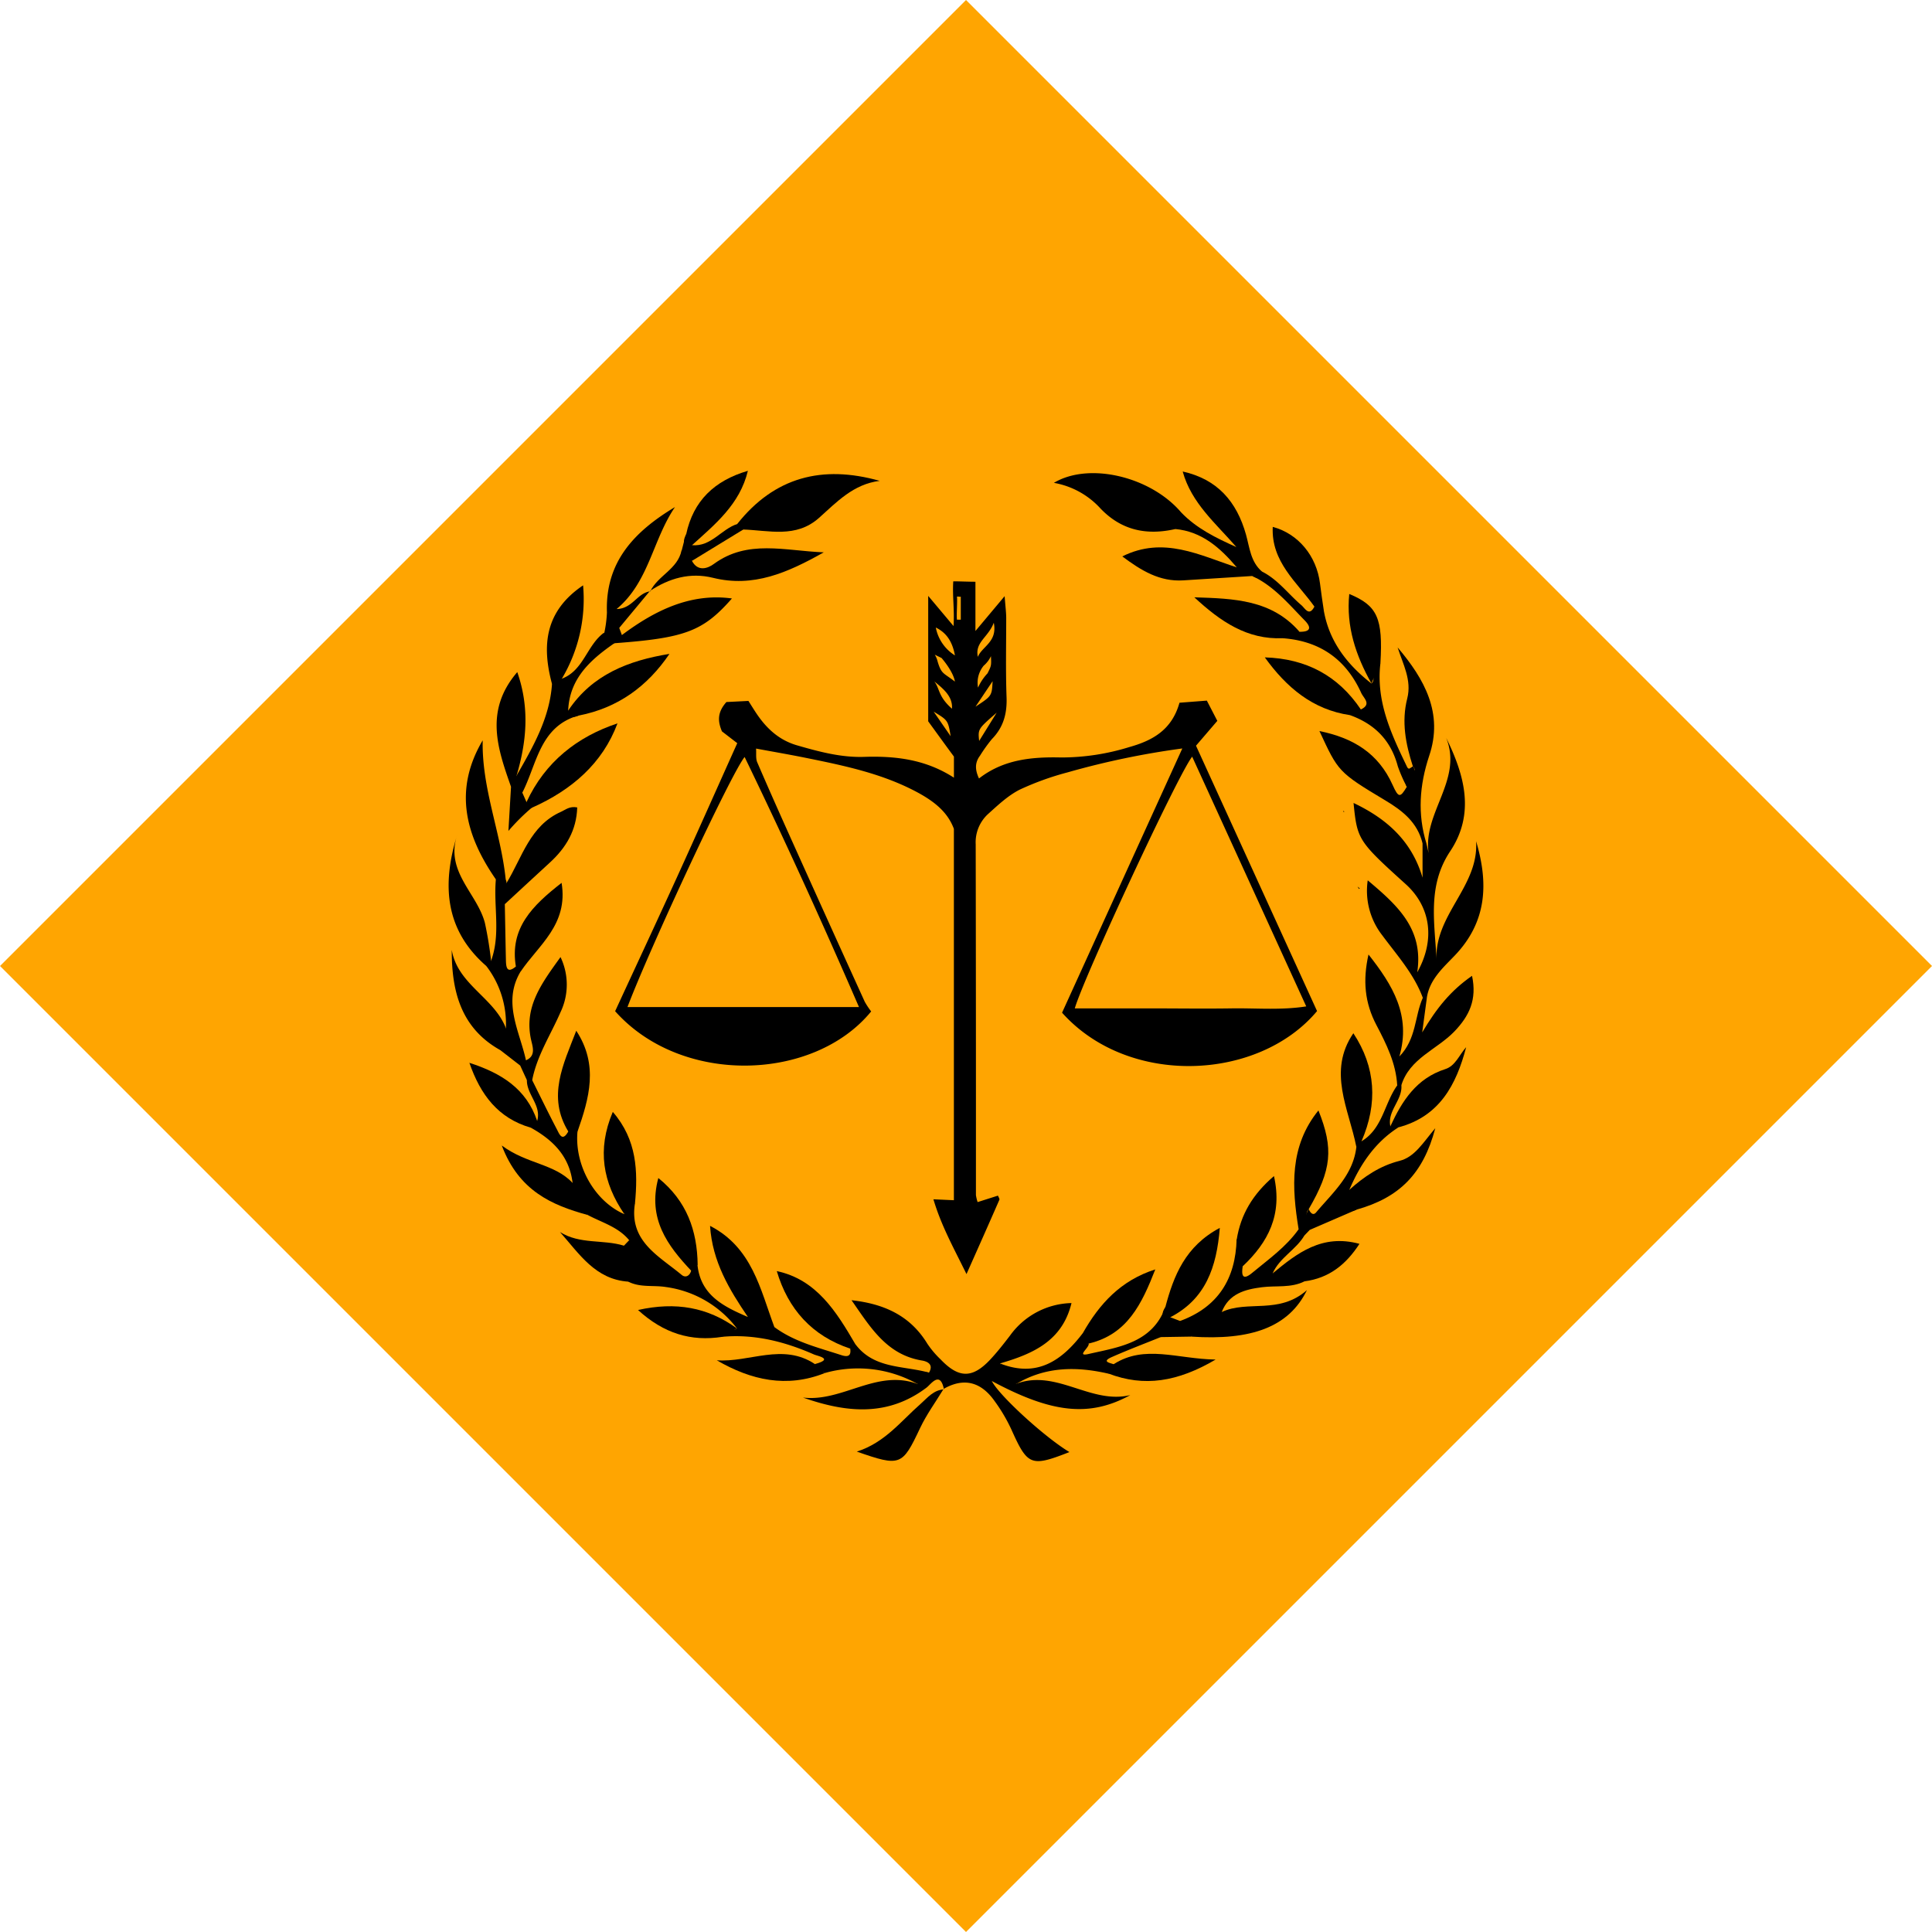 <?xml version="1.0" encoding="UTF-8"?> <svg xmlns="http://www.w3.org/2000/svg" viewBox="0 0 504 504"> <defs> <style>.cls-1{fill:#ffa501;}</style> </defs> <g id="Слой_2" data-name="Слой 2"> <g id="Слой_1-2" data-name="Слой 1"> <rect class="cls-1" x="73.81" y="73.81" width="356.38" height="356.38" transform="translate(-104.38 252) rotate(-45)"></rect> <path d="M246.25,362.45c-1-5-3.4-1.32-4.55-.46-10.17,7.67-21,6.53-32.23,2.59,10.26,1.22,19.21-7.47,29.82-3.57.75-1.25.44-3.61,3.05-2.93,1.38-2.3-.67-3-2-3.19-9.1-1.59-13.3-8.68-18.2-15.7,8.6.95,15.35,4.08,19.78,11.35a24.3,24.3,0,0,0,3.45,4.08c4.77,5,8.33,5,13,0,1.82-1.95,3.47-4.07,5.1-6.19a20.32,20.32,0,0,1,16.05-8.5c-2.4,9.94-10.13,13.26-18.58,15.73-.15,2.94,4.3,2.37,4.11,5.35,10.5-4,19.48,5.45,29.82,2.92-10.66,5.84-20.49,4.73-36.14-3.67,1.85,3.73,13.77,14.65,20.25,18.54-10.06,3.95-10.91,3.55-15.16-5.93a43.49,43.49,0,0,0-4.4-7.43c-3.45-4.86-7.87-6.2-13.26-3.12Z"></path> <path d="M372.1,220l.6,2.59c-1.63-10.5,9-19.14,4.56-30.11,4.82,9.75,7.57,19.8,1.05,29.59-6,9-4.05,18.54-3.56,28.27-.55-11.74,11.09-19.12,10.32-30.89,3.26,10.95,2.87,21-5.57,29.82-3,3.14-6.55,6.22-7.28,11-.35.69-.7.66-1.06,0-2.3-6.2-6.71-11.06-10.55-16.25a18.86,18.86,0,0,1-3.81-14.37c7.67,6.47,14.64,12.63,12.91,24,4.84-8.62,3.42-17.2-3-23-12.4-11.21-12.66-11.61-13.61-21.18,8.68,4.12,15.19,9.93,18,19.49V220l.48-.41Z"></path> <path d="M242.34,358.08,239.29,361a31.74,31.74,0,0,0-24.15-2.81c-.75-.89-3.15,0-2.55-2.35,5-1.36.76-2.06-.27-2.51-7.6-3.34-15.48-5.36-23.88-4.6-.15-3.16,2.74-1.1,3.79-2.2a28,28,0,0,0-18.5-10.78c-3.25-.53-6.68.18-9.78-1.38-.12-1.66.93-3,1.16-4.59.51-2.23-.16-4.26-1-6.27-2.84-3.45-7.1-4.58-10.82-6.57-.24-3.28-5.42-4.25-3.92-8.35-.82-7-5.16-11.23-10.93-14.43a1.86,1.86,0,0,1,1.69-1.73c1.19-4.08-2.75-6.87-2.68-10.67.46-.8.92-.79,1.37,0,2.13,4.27,4.21,8.57,6.43,12.8.63,1.18,1.4,3.48,3,.6a1.55,1.55,0,0,1,2.4,0c-.82,8.85,4.48,18.22,12.2,21.57.81-1,.1-3.61,2.78-2.72-1.53,9.84,6.26,13.62,12.19,18.57,1,.83,2.08.29,2.48-1.07a1.74,1.74,0,0,1,1.64-1.63c.79,8,6.82,10.95,13.11,13.66,3.33-1.85,4.11,3,6.89,2.6,5.23,3.91,11.49,5.39,17.53,7.37,1.59.52,2.65.34,2.32-1.72a1.76,1.76,0,0,1,1.34-1.15C228,357.17,235.71,356.21,242.34,358.08Z"></path> <path d="M372.1,220l-1,0c-1.31-5.39-5.1-8.43-9.67-11.17-12.4-7.43-12.32-7.57-17.23-18.12,8.83,1.8,15.37,5.78,19.09,14.06,1.56,3.49,2,3.3,3.69.51-1.25-2.33,3.8-2.8,1.58-5.41-1.86-5.78-3-11.6-1.45-17.67,1.22-4.79-1.13-8.95-2.51-13.3,7,8.25,12,17.18,8.22,28.31C370.29,204.86,369.76,212.35,372.1,220Z"></path> <path d="M169.54,154.17l-8,9.63.69,1.87c8.72-6.53,18-11,28.71-9.55-7.5,8.53-12.13,10.31-30.55,11.67-2.54.73-4.1.47-2.74-2.72a31.92,31.92,0,0,0,.68-5.29c-.47-13.22,7.19-21.15,17.75-27.5-5.85,8.59-6.78,19.57-15.23,26.6,4.2-.09,5.37-4.22,8.82-4.62Z"></path> <path d="M308.12,133.66c4,4.18,9.07,6.66,14.41,9.05-5.33-6.17-11.72-11.43-14-19.71,9,2,14.09,7.8,16.52,16.48.94,3.37,1.2,7.09,4.15,9.61.06,2.32-1.14,1.91-2.51,1.17l-18,1.14c-6.15.39-10.94-2.53-15.92-6.25,10.78-5.38,20.19-.28,29.87,2.86-4.48-5.31-9.25-9.35-16-10C305.72,136.05,306.25,134.63,308.12,133.66Z"></path> <path d="M371.16,260.32h1.06c-.33,2.39-.65,4.79-1.21,9,3.81-6.4,7.41-10.87,13-14.76,1.32,6.23-.71,10.45-4.61,14.52-4.56,4.74-11.68,7-13.84,14.06-.33.71-.69.72-1.07,0-.31-5.73-2.83-10.79-5.39-15.67C356,261.61,355.48,255.77,357,249c6.3,8,11.16,15.88,8.05,26.61C369.54,271,369,265.16,371.16,260.32Z"></path> <path d="M192.33,136.68c9.67-12.19,22.13-15.48,37.16-11.24-6.87.85-11.21,5.53-15.87,9.69-6,5.32-13,3.22-19.8,3C192.42,138.58,192.05,138,192.33,136.68Z"></path> <path d="M308.12,133.66,306.66,138c-7.46,1.71-14.05.41-19.55-5.32a21.43,21.43,0,0,0-12.18-6.72C284.09,120.47,300.18,124.32,308.12,133.66Z"></path> <path d="M326.68,150.26l2.51-1.17c4.17,2.08,6.87,5.87,10.31,8.79.95.81,2,3.05,3.39.36,1.45-.89,1.89.31,2.48,1.2,1.45,8.05,6.16,14,12.39,18.86,1.72-1.34-1.61-4.93,2.35-5.27-1.2,10,2.87,18.55,7,27.13.09.17.39.41.49.36a6.2,6.2,0,0,0,1-.63c1.54,2.41-.1,3.88-1.58,5.4a36.91,36.91,0,0,1-2.38-5.41c-1.79-6.73-6-11-12.49-13.33.53-1.33,1.66-1.47,2.87-1.48,2.87-1.37.71-2.92.08-4.31q-6-13.23-20.52-14.27c.91-2.06,2.74-1.7,4.43-1.68,2.86.05,3.21-1.07,1.31-3C336.14,157.54,332.29,152.86,326.68,150.26Z"></path> <path d="M169.63,154.26c2-4.15,7.19-5.78,8.16-10.68,2.17-.37,3,.59,2.71,2.71,1.53,2.94,4.16,2,5.76.8,8.79-6.41,18.4-3.41,28.64-3-9.49,5.34-18.4,9.25-28.92,6.64-5.94-1.47-11.41.1-16.44,3.44Z"></path> <path d="M202,346.17c-3.54,2.43-5.53.75-6.89-2.6-4.83-7.12-9.27-14.4-9.88-23.78C196.23,325.46,198.32,336.31,202,346.17Z"></path> <path d="M129.36,229.41c-7.88-11.38-11.15-23.22-3.44-36.28-.28,12.54,4.76,24.08,6,36.27A1.6,1.6,0,0,1,129.36,229.41Z"></path> <path d="M132.14,230.35c4.09-6.7,6.11-15,14.24-18.59,1.19-.53,2.19-1.51,4.2-1.13-.18,5.93-2.88,10.48-7.11,14.36-3.94,3.61-7.85,7.25-11.78,10.88C128.59,233.76,130.1,232,132.14,230.35Z"></path> <path d="M338.77,320.68c-1.78-10.91-2.43-21.64,5.17-31,4,10,3.46,15.42-2.55,25.77-1.75,1.89,1.63,3.55.25,5.43l-1.32,1.38C339,322.5,338.38,322.11,338.77,320.68Z"></path> <path d="M137.35,209.24c4.87-10.51,13.25-17.05,23.73-20.53-3.89,10.44-11.92,17.37-22.31,22C137.31,211.19,137.06,210.48,137.35,209.24Z"></path> <path d="M355,185.07l-2.87,1.48c-9.67-1.44-16.49-7.16-22.18-15.06C340.74,171.82,349.05,176.24,355,185.07Z"></path> <path d="M148.26,185.32c6.25-9.35,15.7-13,26.38-14.74-5.78,8.52-13.48,14.09-23.63,16.08C149.64,187.15,148.28,187.62,148.26,185.32Z"></path> <path d="M126.86,252c-10.75-9.35-11.63-21.08-7.64-34.07-3.07,9.53,5.24,15.09,7.27,22.81a98.67,98.67,0,0,1,1.62,9.9C128.47,251.84,128,252.27,126.86,252Z"></path> <path d="M338.77,320.68c.52.52,1,1,1.55,1.55-2.19,3.8-6.52,5.82-8.32,9.95,2.49,1.82,6.5-2.44,8.31,2.08-3.53,1.79-7.41,1.06-11.12,1.54-4.45.57-8.6,1.68-10.47,6.45,1,6.66-5.48,4.08-8,6.43l-8.07.13c-.69-4.4,4.6-1.42,5.21-4.21,9.92-3.65,14.46-11,14.74-21.33,3.09,1.76,1.11,4.67,1.59,7-.34,2.21-.19,4,2.47,1.78C330.92,328.51,335.51,325.29,338.77,320.68Z"></path> <path d="M149.38,308.6c2.4,2.27,6.42,3.79,3.92,8.35-9.42-2.58-17.94-6.32-22.4-18.12C137.45,303.7,144.65,303.53,149.38,308.6Z"></path> <path d="M138.83,281.79l-1.37,0c-.57-1.24-1.15-2.49-1.72-3.74-.35-1.33.27-1.68,1.46-1.45,2.66-1.12,1.75-3.56,1.38-5.2-2-8.67,2.69-14.84,7.64-21.73a16.65,16.65,0,0,1,0,14.38C143.68,269.91,140.07,275.36,138.83,281.79Z"></path> <path d="M353.82,299.14c-1.95-9.86-7.57-19.61-.77-29.6,5.85,8.86,6.41,18.31,2.13,28.17C355.57,299,355,299.35,353.82,299.14Z"></path> <path d="M352,310.39c3.82-3.43,7.95-6.25,13.07-7.55,4-1,6.12-4.72,9.35-8.53-3.15,11.94-9.37,18.1-20.54,21.25-1.7.82-3.15.47-3.75-1.33S349.3,310.67,352,310.39Z"></path> <path d="M133.31,205.25c-3.49-9.93-7-19.87,1.63-29.92,3.31,9.45,2.41,18.3-.23,27.17a2.2,2.2,0,0,1,.35,2.73A1.29,1.29,0,0,1,133.31,205.25Z"></path> <path d="M339,164.81l-4.43,1.68c-9.19.39-16.13-4.3-23-10.67C321.93,156.15,331.72,156.43,339,164.81Z"></path> <path d="M150.66,295.19h-2.4c-5.57-9.13-1.33-17.46,2.07-26.3C156.22,277.87,153.68,286.53,150.66,295.19Z"></path> <path d="M310.75,348.68c1.81-3.19,5.82-3.66,8-6.43,6.78-3.15,14.89.75,22.19-5.7C336.23,346.23,326.39,349.73,310.75,348.68Z"></path> <path d="M172.25,333c-2.59,1.57-5.52,1-8.3,1.35-8.68-.58-12.83-7.28-17.87-12.95,5.21,3.27,11.27,1.89,16.65,3.55C167.15,326.19,170,329.29,172.25,333Z"></path> <path d="M165.64,314l-2.78,2.72c-5.56-8.17-7.18-16.8-3-26.66C166.18,297.35,166.44,305.57,165.64,314Z"></path> <path d="M304,341c2.19-8.25,5.22-15.91,14.21-20.68-.83,10.36-3.73,18.55-12.91,23.31C302.83,343.69,303,342.5,304,341Z"></path> <path d="M304,341c.43.87.86,1.75,1.3,2.63l2.62,1c-.64,2.76-3.33,3-5.21,4.21-4.22,1.71-8.48,3.32-12.64,5.16-2.76,1.21-.62,1.5.49,1.9.55,1.37-.3,2-1.34,2.46-8.37-1.94-16.52-1.9-24.15,2.7-1.6-1.61-5.23-1.66-4.11-5.35,9.56,3.74,16.06-.75,21.56-8a2.55,2.55,0,0,1,1.48,2.8c.27,1-3.37,3.46-.05,2.71C291.73,351.43,300.6,350.37,304,341Z"></path> <path d="M144,178.42c-2.71-10.06-1.84-19,8.11-25.72a40.53,40.53,0,0,1-5.54,24.35C146.12,178.19,145.58,179.24,144,178.42Z"></path> <path d="M223.14,350.67l-1.34,1.15c-10-3.34-16.21-10.31-19.16-20.23C213,333.8,218.16,342.15,223.14,350.67Z"></path> <path d="M182,329.91l-1.64,1.63c-6.25-6.62-11.47-13.62-8.62-24.23C179.16,313.3,181.87,321,182,329.91Z"></path> <path d="M137.2,276.58,135.74,278l-5.27-4.09c-.15-2.05-.56-4.17,1.5-5.63A24.78,24.78,0,0,0,126.86,252l1.25-1.36c2.55-7,.6-14.19,1.25-21.27h2.52a2,2,0,0,1,.26.95c-.79,1.78-1.59,3.57-.45,5.52.1,4.91.18,9.83.29,14.75.05,1.84.32,3.43,2.6,1.54a1.94,1.94,0,0,1,1.23,1.31C131,261.49,135.57,269,137.2,276.58Z"></path> <path d="M284,350.49c-.49-.93-1-1.86-1.48-2.8,4.28-7.51,9.79-13.65,18.86-16.54C297.88,340.09,294.13,348.12,284,350.49Z"></path> <path d="M340.31,334.26c-2.68-1.05-6.38,1.95-8.31-2.08,6.4-5.28,12.86-10.35,22.64-7.7C351.1,329.94,346.67,333.43,340.31,334.26Z"></path> <path d="M324.22,330.3c-1.61-2.1-1.3-4.64-1.59-7,1.05-6.43,4.09-11.68,9.71-16.5C334.61,316.92,330.81,324.07,324.22,330.3Z"></path> <path d="M132,268.31a5,5,0,0,1-1.5,5.63c-10.24-5.73-12.69-15.3-12.65-26.14C119.37,256.87,129,260.27,132,268.31Z"></path> <path d="M135.81,253.47l-1.23-1.31c-1.67-10,4.26-15.88,11.92-21.85C148.31,241.22,140.43,246.59,135.81,253.47Z"></path> <path d="M352,310.39c-1,2.31-.71,4.16,1.88,5.17l-12.22,5.29c-.91-1.77-1.48-3.56-.25-5.43.37.91,1.12,1.81,1.92.86,4.36-5.17,9.71-9.78,10.51-17.14.46-.47.91-.95,1.36-1.43,5.52-3.32,5.92-9.9,9.31-14.58l1.07,0c.29,3.91-3.75,6.66-2.87,10.73a1.18,1.18,0,0,1,2,.3C358.6,298.09,354.79,303.85,352,310.39Z"></path> <path d="M192.23,346.54l-3.79,2.2c-8.16,1.27-15.27-.86-22-7C176.25,339.54,184.61,341,192.23,346.54Z"></path> <path d="M289.19,358.33l1.34-2.46c8.13-5.18,16.53-1.36,26.59-1.2C307.17,360.51,298.48,361.87,289.19,358.33Z"></path> <path d="M212.59,355.85l2.55,2.35c-9.91,3.93-19.18,1.87-28.15-3.34C195.52,355.47,204.19,350.25,212.59,355.85Z"></path> <path d="M144,178.42l2.57-1.37c5.69-2.13,6.51-8.74,11-12a4.29,4.29,0,0,0,2.74,2.72c-6.25,4.32-11.71,9.18-12.09,17.53l2.75,1.34c-10.2,2.86-10.87,12.68-14.73,20.17a1.55,1.55,0,0,1-1.48-1.59l-.09-2.74C139,194.92,143.39,187.4,144,178.42Z"></path> <path d="M364.7,294.12l-2-.3c3.06-6.63,6.79-12.51,14.35-14.93,2.64-.84,3.66-3.76,5.43-5.72C379.89,283,375.55,291.28,364.7,294.12Z"></path> <path d="M360.11,173c-.78,1.76-1.56,3.51-2.35,5.27-4.05-7.23-6.63-14.81-5.78-23.32C359.33,158,360.79,161.24,360.11,173Z"></path> <path d="M345.37,159.44l-2.48-1.2c-4.56-6.39-11.31-11.66-10.87-20.79,6.66,1.77,11.44,7.59,12.33,14.77C344.65,154.64,345,157,345.37,159.44Z"></path> <path d="M179,139.38c1.86-8.73,7.36-14,16.1-16.56-2.11,8.76-8.54,13.93-14.57,19.4C177.93,142.37,178.17,141,179,139.38Z"></path> <path d="M246.15,362.34c-2.07,3.41-4.46,6.67-6.15,10.25-4.62,9.78-5.08,10.08-16.48,6.09,7.37-2.36,11.55-8,16.64-12.45,1.8-1.6,3.37-3.63,6.09-3.78Z"></path> <path d="M140.14,292.44l-1.69,1.73c-8.46-2.44-13.1-8.53-16-16.91C130.75,279.93,137.31,284,140.14,292.44Z"></path> <path d="M179,139.38l1.53,2.84c5,.46,7.65-4.23,11.85-5.54l1.49,1.47-13.32,8.14-2.71-2.71C178.18,142.18,178.56,140.78,179,139.38Z"></path> <path d="M134.8,205.24l1.48,1.59c.36.8.71,1.61,1.07,2.41l1.42,1.43a53.51,53.51,0,0,0-6.14,6.1l.68-11.52Z"></path> <path d="M172.25,333l-9.52-8,1.39-1.46C167.18,326.38,171.72,328,172.25,333Z"></path> <path d="M227.26,263.85c-14.9,18.25-49.44,19.45-66.79-.06,5.25-11.37,10.68-23,16-34.66s10.51-23.36,15.86-35.26l-4-3.08c-1.06-2.56-1.3-4.87,1.17-7.65l5.74-.29c.94,1.47,1.61,2.58,2.36,3.66,2.59,3.75,5.82,6.63,10.34,7.93,5.76,1.66,11.53,3.22,17.59,3,8.08-.25,15.91.64,23.32,5.43v-5.5c-2.22-3-4.31-5.9-6.71-9.2V155.45l6.61,7.87c.28-4.29-.33-7.82-.07-11.67,1.71,0,3.9.11,5.78.11v12.85l7.62-9.09c.2,2.69.4,4.18.41,5.66,0,6.9-.16,13.81.09,20.7.16,4.27-.81,7.85-3.83,10.93a40.9,40.9,0,0,0-3.1,4.33c-1.33,1.78-1.35,3.61-.26,5.94,6.41-5,13.87-5.66,21.47-5.48a60,60,0,0,0,17.67-2.69c6-1.68,11.15-4.39,13.16-11.59l7.14-.55,2.73,5.28L312,194.53l31.58,69.23c-15.29,18.26-49.19,19.82-66.52.42l31.37-68.93a212.06,212.06,0,0,0-29.9,6.23A74.48,74.48,0,0,0,266,206c-3.09,1.57-5.74,4.1-8.36,6.46a10,10,0,0,0-3.11,7.8q.08,45.75.06,91.5a10.89,10.89,0,0,0,.44,1.83l5.31-1.69c.11.34.48.82.36,1.1-2.65,6.07-5.34,12.12-8.57,19.37-3.44-7-6.59-12.64-8.63-19.51l5.34.24V216.22c-1.61-4.33-5-7-9-9.24-9.28-5.12-19.47-7.22-29.68-9.29-4.1-.83-8.23-1.54-12.93-2.41.1,1.3-.12,2.58.31,3.58,3.24,7.52,6.58,15,9.95,22.47q9,20,18.1,40A20.7,20.7,0,0,0,227.26,263.85Zm30.36-88.2c1-2,1-2,.89-4.48a7.46,7.46,0,0,1-1.89,2.48,7,7,0,0,0-1.48,5.73A13.24,13.24,0,0,1,257.62,175.65Zm-13.76-4.86a6.39,6.39,0,0,1,.76,1.86c1,3.28,1.51,2.84,4.49,5.16-.46-2.74-3.49-6.16-3.49-6.16m-81.93,91.06h60.39c-9.63-22.23-19.41-43.69-29.83-65.23C190.84,201.56,169.41,247.54,163.69,262.71ZM311,197.39c-3.7,4.67-28.42,57.87-30.62,65.67h20c6.89,0,13.78.1,20.66,0,6.48-.12,13,.53,19.72-.52ZM260,185.92c-4.89,4.25-4.89,4.25-4.57,7.37ZM244.12,163.7a11,11,0,0,0,5,7.28C248.39,167.12,246.75,165,244.12,163.7Zm11,7.6c1.08-2.68,5.14-3.84,4.13-8.85C257.84,166.24,254.29,167.51,255.08,171.3Zm-11.46,6.35h0c1.56,2,1,4,4.68,7.23C248.61,181.48,245.66,179.39,243.62,177.65Zm10.82,6.7c4.26-2.79,4.26-2.79,4.46-6.65ZM248,192.06c-.69-4.14-.69-4.14-4.44-6.42Zm2.64-36.41c-.36.09-.65-.09-1,0,.15,1.15-.16,4.85,0,6,.2,0,.79,0,1,0Z"></path> <path d="M354.71,231.73l-.58-.44.41.62Z"></path> <path d="M350.7,211.69l-.35-.17c-.14-.26,0,0,.19.33Z"></path> <path d="M332,308.06l.41-.58-.59.41Z"></path> </g> </g> </svg> 